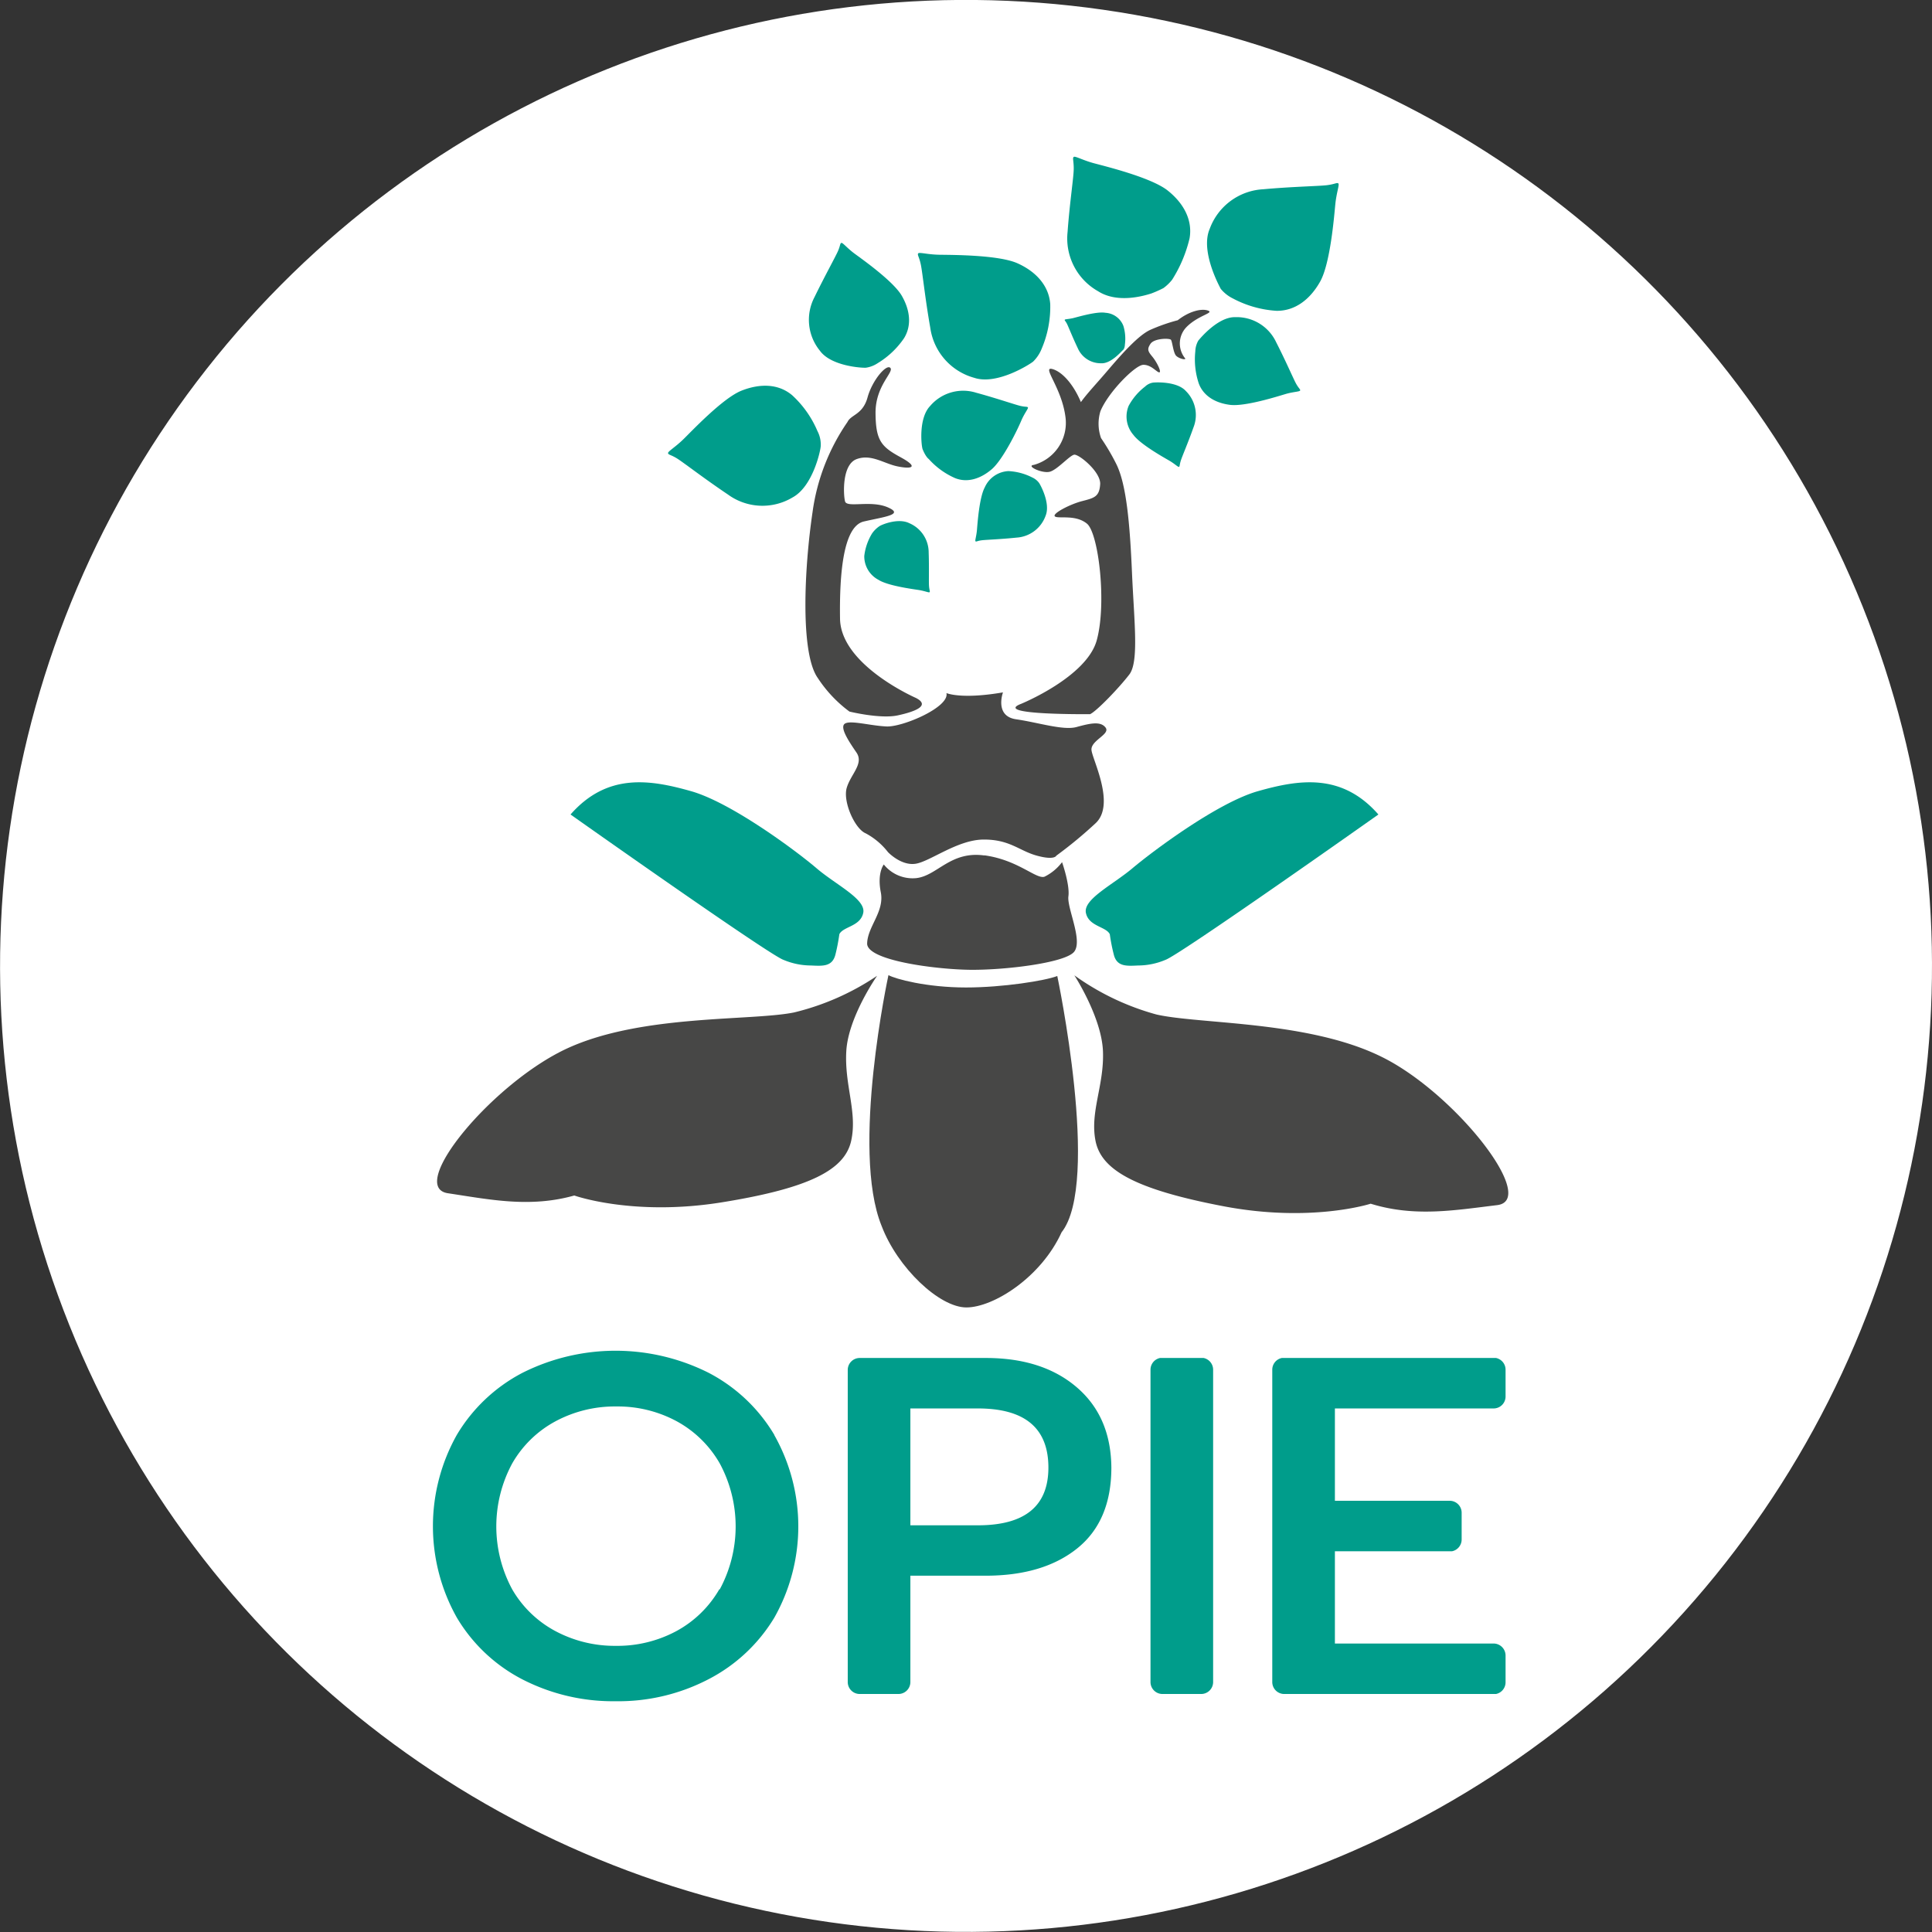 <svg id="Calque_1" data-name="Calque 1" xmlns="http://www.w3.org/2000/svg" viewBox="0 0 282.89 282.89"><rect x="0" y="0" width="282.89" height="282.89" fill="#333333" stroke="none"/><defs><style>.cls-1{fill:#fff;}.cls-2{fill:#009d8b;}.cls-3{fill:#474746;}</style></defs><circle class="cls-1" cx="141.07" cy="141.73" r="141.44" transform="translate(-18.89 260.93) rotate(-81.83)"/><path class="cls-2" d="M158.62,133.94c.41,2,2.95,2,3.5,3.13a26.58,26.58,0,0,0,.57,2.92c.43,1.86,1.86,1.74,3.59,1.66a10.32,10.32,0,0,0,4-.83c2.08-.71,31.17-21.28,31.17-21.28-5.38-6.14-11.67-5.1-17.62-3.42s-15.52,8.87-18.39,11.29S158.22,131.93,158.62,133.94Z" transform="translate(0.38 -0.28)"/><path class="cls-2" d="M118.37,141.65c1.73.08,3.15.2,3.59-1.66a27.69,27.69,0,0,0,.56-2.92c.55-1.14,3.09-1.12,3.5-3.13s-4-4.1-6.84-6.53-12.44-9.61-18.39-11.29-12.24-2.72-17.63,3.42c0,0,29.09,20.57,31.17,21.28A10.4,10.4,0,0,0,118.37,141.65Z" transform="translate(0.38 -0.28)"/><path class="cls-3" d="M124,104.47s4.5,1.11,7.06.56,4.86-1.44,2.66-2.56c0,0-11-4.79-11.1-11.6s.52-13.54,3.48-14.23,6-1,3.5-2.08-6,.13-6.25-.88-.45-5.37,1.69-6.17,4,.65,6,1.06,3.24.18.43-1.35-3.62-2.43-3.65-6.45,2.73-6,2.17-6.62-2.64,1.78-3.34,4.32-2.41,2.49-2.94,3.6a30.47,30.47,0,0,0-5.12,13.24c-1.22,8.25-1.8,20.63.77,24.24A19.09,19.09,0,0,0,124,104.47Z" transform="translate(0.38 -0.28)"/><path class="cls-3" d="M159.24,104.85c1-.47,4.31-3.94,5.74-5.81s.7-7.76.39-14.9-.81-12.94-2.3-15.92a32.16,32.16,0,0,0-2.23-3.79,6.28,6.28,0,0,1-.09-3.94c1.14-2.78,5.08-6.75,6.26-6.79s2,1.12,2.36,1.1-.35-1.48-1-2.27-.84-1.09-.29-1.91,2.81-.85,3-.58.32,1.72.68,2.24,1.79.84,1.31.37a3.45,3.45,0,0,1,.26-4.46c1.71-1.75,4.13-2.08,3.18-2.43s-2.77.09-4.44,1.41a26.49,26.49,0,0,0-4.07,1.43c-1.61.77-3.75,3.06-6.25,6-1.53,1.8-3,3.34-3.86,4.56-1.09-2.6-2.7-4.39-4.1-4.82-1.8-.56,1.36,2.68,1.86,7.18A6.38,6.38,0,0,1,151,68.35c-1.23.14,1.24,1.31,2.35,1s2.88-2.37,3.55-2.49,3.93,2.52,3.81,4.33-.84,2-2.63,2.46-4.44,1.84-4,2.24,3-.33,4.7,1.07,2.92,11.73,1.42,17.1-11.07,9.28-11.07,9.28C144.79,105,159.24,104.85,159.24,104.85Z" transform="translate(0.38 -0.28)"/><path class="cls-3" d="M129.44,106.65c-2.36-.1-5.21-.93-6.08-.43s.53,2.59,1.66,4.24-.83,3.17-1.42,5.18,1.18,6,2.78,6.66a10.25,10.25,0,0,1,3.26,2.75s1.88,2,4,1.71,6.15-3.53,10-3.55,5.21,1.65,7.81,2.36,2.84,0,2.84,0a63.16,63.16,0,0,0,5.76-4.76c2.94-2.76-.47-9.28-.61-10.7s2.81-2.31,2.06-3.3-2.35-.59-4.28-.07-5.62-.68-8.82-1.14-1.92-3.94-1.92-3.94c-6.17,1.06-8.28.1-8.28.1C138.68,103.83,131.79,106.75,129.44,106.65Z" transform="translate(0.38 -0.28)"/><path class="cls-3" d="M143.75,125.54c-5-.69-6.9,3-10,3.32a5.4,5.4,0,0,1-4.72-2s-1,1.23-.44,4.07-1.93,5-2,7.49,9.94,3.79,15,3.86,14-1,15.31-2.64-1.07-6.42-.84-8.12-.93-5-.93-5a7.22,7.22,0,0,1-2.57,2.13c-1.23.4-3.85-2.45-8.8-3.13" transform="translate(0.38 -0.28)"/><path class="cls-3" d="M123.54,154.16c.3-5,4.51-11,4.51-11a37.43,37.43,0,0,1-12.18,5.37c-6.32,1.27-22.22.25-33.11,5.22S59.09,174.08,65.21,175s12,2.16,18.5.33c0,0,8.64,3.09,21.6,1s18-4.79,18.94-9S123.24,159.15,123.54,154.16Z" transform="translate(0.38 -0.28)"/><path class="cls-3" d="M201.87,155c-10.73-5.29-26.66-4.73-32.94-6.18a37.55,37.55,0,0,1-12-5.73s4,6.14,4.19,11.13-1.93,8.86-1.09,13.11,5.77,7.09,18.67,9.56,21.62-.36,21.62-.36c6.44,2,12.36.95,18.51.21S212.61,160.25,201.87,155Z" transform="translate(0.38 -0.28)"/><path class="cls-3" d="M141.07,144.87c-5.8,0-10.36-1.25-11.36-1.81,0,0-5.55,25.57-1,36.73,2.32,6.12,8.46,11.93,12.41,11.93s10.93-4.39,13.94-11c5.75-7.26-.63-37.53-.63-37.53C152.71,143.87,146.46,144.87,141.07,144.87Z" transform="translate(0.38 -0.28)"/><path class="cls-2" d="M178.37,42.58c-.32-.6-3-5.6-1.62-8.79a8.85,8.85,0,0,1,7.86-5.8c4.17-.38,8.08-.45,9.27-.59s1.5-.43,1.7-.26-.27,1.34-.44,3.06-.72,8.64-2.22,11.31-3.73,4.32-6.4,4.28a15.66,15.66,0,0,1-6.36-1.8A5.36,5.36,0,0,1,178.37,42.58Z" transform="translate(0.38 -0.28)"/><path class="cls-2" d="M171.24,41.25a19.84,19.84,0,0,0,2.56-6.07c.46-2.62-.8-5.09-3.2-7s-9.14-3.55-10.81-4-2.74-1.09-2.95-.92,0,.53,0,1.72-.6,5.07-.9,9.25a8.87,8.87,0,0,0,4.46,8.69c2.93,1.88,6.93.6,7.78.34a16.53,16.53,0,0,0,1.8-.8A6.66,6.66,0,0,0,171.24,41.25Z" transform="translate(0.38 -0.28)"/><path class="cls-2" d="M150.89,53.23c-.52.42-5.32,3.48-8.62,2.37a8.88,8.88,0,0,1-6.44-7.35c-.73-4.12-1.13-8-1.37-9.18s-.55-1.46-.4-1.68,1.35.16,3.08.19,8.67,0,11.46,1.25,4.62,3.35,4.8,6a15.61,15.61,0,0,1-1.25,6.5A5.45,5.45,0,0,1,150.89,53.23Z" transform="translate(0.38 -0.28)"/><path class="cls-2" d="M175.07,50.17c.3-.38,2.92-3.51,5.41-3.45a6.38,6.38,0,0,1,6,3.67c1.37,2.67,2.48,5.25,2.88,6s.69.89.63,1.07-1,.18-2.15.52-5.93,1.86-8.12,1.58-3.88-1.32-4.56-3.1a11.14,11.14,0,0,1-.52-4.72A3.42,3.42,0,0,1,175.07,50.17Z" transform="translate(0.38 -0.28)"/><path class="cls-2" d="M134.71,66.05c-.18-.46-.63-4.52,1.1-6.32a6.35,6.35,0,0,1,6.73-1.95c2.9.79,5.56,1.7,6.39,1.91s1.11.09,1.2.25-.51.83-1,2-2.64,5.64-4.31,7.06-3.59,2-5.37,1.28a11.24,11.24,0,0,1-3.84-2.79S135.18,67.22,134.71,66.05Z" transform="translate(0.38 -0.28)"/><path class="cls-2" d="M126.42,54.12c-.54.05-5.11-.21-6.75-2.49a7.15,7.15,0,0,1-.79-7.84c1.46-3,3-5.78,3.4-6.66s.32-1.21.53-1.28.81.73,1.93,1.56,5.7,4.05,6.93,6.19,1.45,4.36.33,6.19a12.51,12.51,0,0,1-3.87,3.67A4.18,4.18,0,0,1,126.42,54.12Z" transform="translate(0.38 -0.28)"/><path class="cls-2" d="M119.8,65.52c0,.65-1.15,6-4.14,7.6a8.57,8.57,0,0,1-9.45-.43c-3.37-2.26-6.36-4.57-7.33-5.2s-1.39-.59-1.44-.85,1-.84,2.2-2,5.8-6.07,8.56-7.16,5.44-1,7.42.68a15.13,15.13,0,0,1,3.69,5.23A4.31,4.31,0,0,1,119.8,65.52Z" transform="translate(0.38 -0.28)"/><path class="cls-2" d="M164,51.58c-.21.18-1.74,2-3.18,1.89a3.66,3.66,0,0,1-3.39-2.21c-.75-1.57-1.34-3.07-1.56-3.52s-.38-.52-.35-.63.56-.09,1.26-.26,3.46-1,4.71-.77A3,3,0,0,1,164.11,48a6.41,6.41,0,0,1,.22,2.73S164.33,51.34,164,51.58Z" transform="translate(0.38 -0.28)"/><path class="cls-2" d="M128.37,77.34c.29-.22,2.76-1.27,4.4-.45a4.66,4.66,0,0,1,2.83,4.3c.08,2.21,0,4.27.05,4.9s.18.8.08.9-.69-.18-1.59-.32-4.54-.62-5.89-1.49a3.88,3.88,0,0,1-2.08-3.49,8.11,8.11,0,0,1,1.14-3.3A4.13,4.13,0,0,1,128.37,77.34Z" transform="translate(0.38 -0.28)"/><path class="cls-2" d="M151.77,71c.21.31,1.69,3,.95,4.8A4.84,4.84,0,0,1,148.46,79c-2.28.24-4.42.31-5.08.39s-.81.25-.92.15.13-.73.21-1.67.34-4.74,1.14-6.22a4,4,0,0,1,3.47-2.39,8.59,8.59,0,0,1,3.5.94A2.54,2.54,0,0,1,151.77,71Z" transform="translate(0.38 -0.28)"/><path class="cls-2" d="M168.41,56.31c.37-.06,3.54-.22,4.84,1.22a4.94,4.94,0,0,1,1.12,5.34c-.78,2.21-1.65,4.21-1.85,4.85s-.14.86-.27.92-.62-.45-1.45-.93-4.22-2.38-5.23-3.76a4.09,4.09,0,0,1-.69-4.24,8.79,8.79,0,0,1,2.4-2.82A2.18,2.18,0,0,1,168.41,56.31Z" transform="translate(0.38 -0.28)"/><path class="cls-2" d="M113,210.38a24.19,24.19,0,0,0-9.6-9.08,30.35,30.35,0,0,0-27.29,0,24.19,24.19,0,0,0-9.6,9.08,27.31,27.31,0,0,0,0,26.75,23.91,23.91,0,0,0,9.6,9.05,29.05,29.05,0,0,0,13.68,3.2,28.56,28.56,0,0,0,13.61-3.24,24.23,24.23,0,0,0,9.6-9,27.18,27.18,0,0,0,0-26.72ZM104.94,233a16.11,16.11,0,0,1-6.32,6.13,18.23,18.23,0,0,1-8.81,2.14A18.43,18.43,0,0,1,81,239.14,16,16,0,0,1,74.62,233a19.41,19.41,0,0,1,0-18.44,16.06,16.06,0,0,1,6.32-6.16,18.37,18.37,0,0,1,8.91-2.18,18.17,18.17,0,0,1,8.88,2.18,16.16,16.16,0,0,1,6.28,6.16,19.44,19.44,0,0,1,0,18.44Z" transform="translate(0.38 -0.28)"/><path class="cls-2" d="M157.28,203.41q-5-4.29-13.32-4.29H125.5a1.75,1.75,0,0,0-1.75,1.75v45.7a1.75,1.75,0,0,0,1.75,1.75h5.67a1.75,1.75,0,0,0,1.75-1.75V231h11q8.45,0,13.43-4t5-11.79Q162.3,207.71,157.28,203.41Zm-14.47,20.21h-9.89V206.51h9.89q10.32,0,10.32,8.66Q153.13,223.62,142.81,223.62Z" transform="translate(0.38 -0.28)"/><path class="cls-2" d="M177.25,200.84v0a1.75,1.75,0,0,0-1.4-1.72h-6.37a1.75,1.75,0,0,0-1.4,1.71v45.74a1.75,1.75,0,0,0,1.75,1.75h5.67a1.75,1.75,0,0,0,1.75-1.75V199.12h0Z" transform="translate(0.38 -0.28)"/><path class="cls-2" d="M218.67,199.12H187.31a1.75,1.75,0,0,0-1.4,1.72v45.73a1.75,1.75,0,0,0,1.76,1.75h31a1.75,1.75,0,0,0,1.4-1.71v-3.92a1.76,1.76,0,0,0-1.76-1.76H195.08V227.42h17.16a1.76,1.76,0,0,0,1.4-1.72v-3.92a1.75,1.75,0,0,0-1.75-1.75H195.08V206.51h23.23a1.75,1.75,0,0,0,1.76-1.75v-3.92A1.75,1.75,0,0,0,218.67,199.12Z" transform="translate(0.38 -0.28)"/></svg>